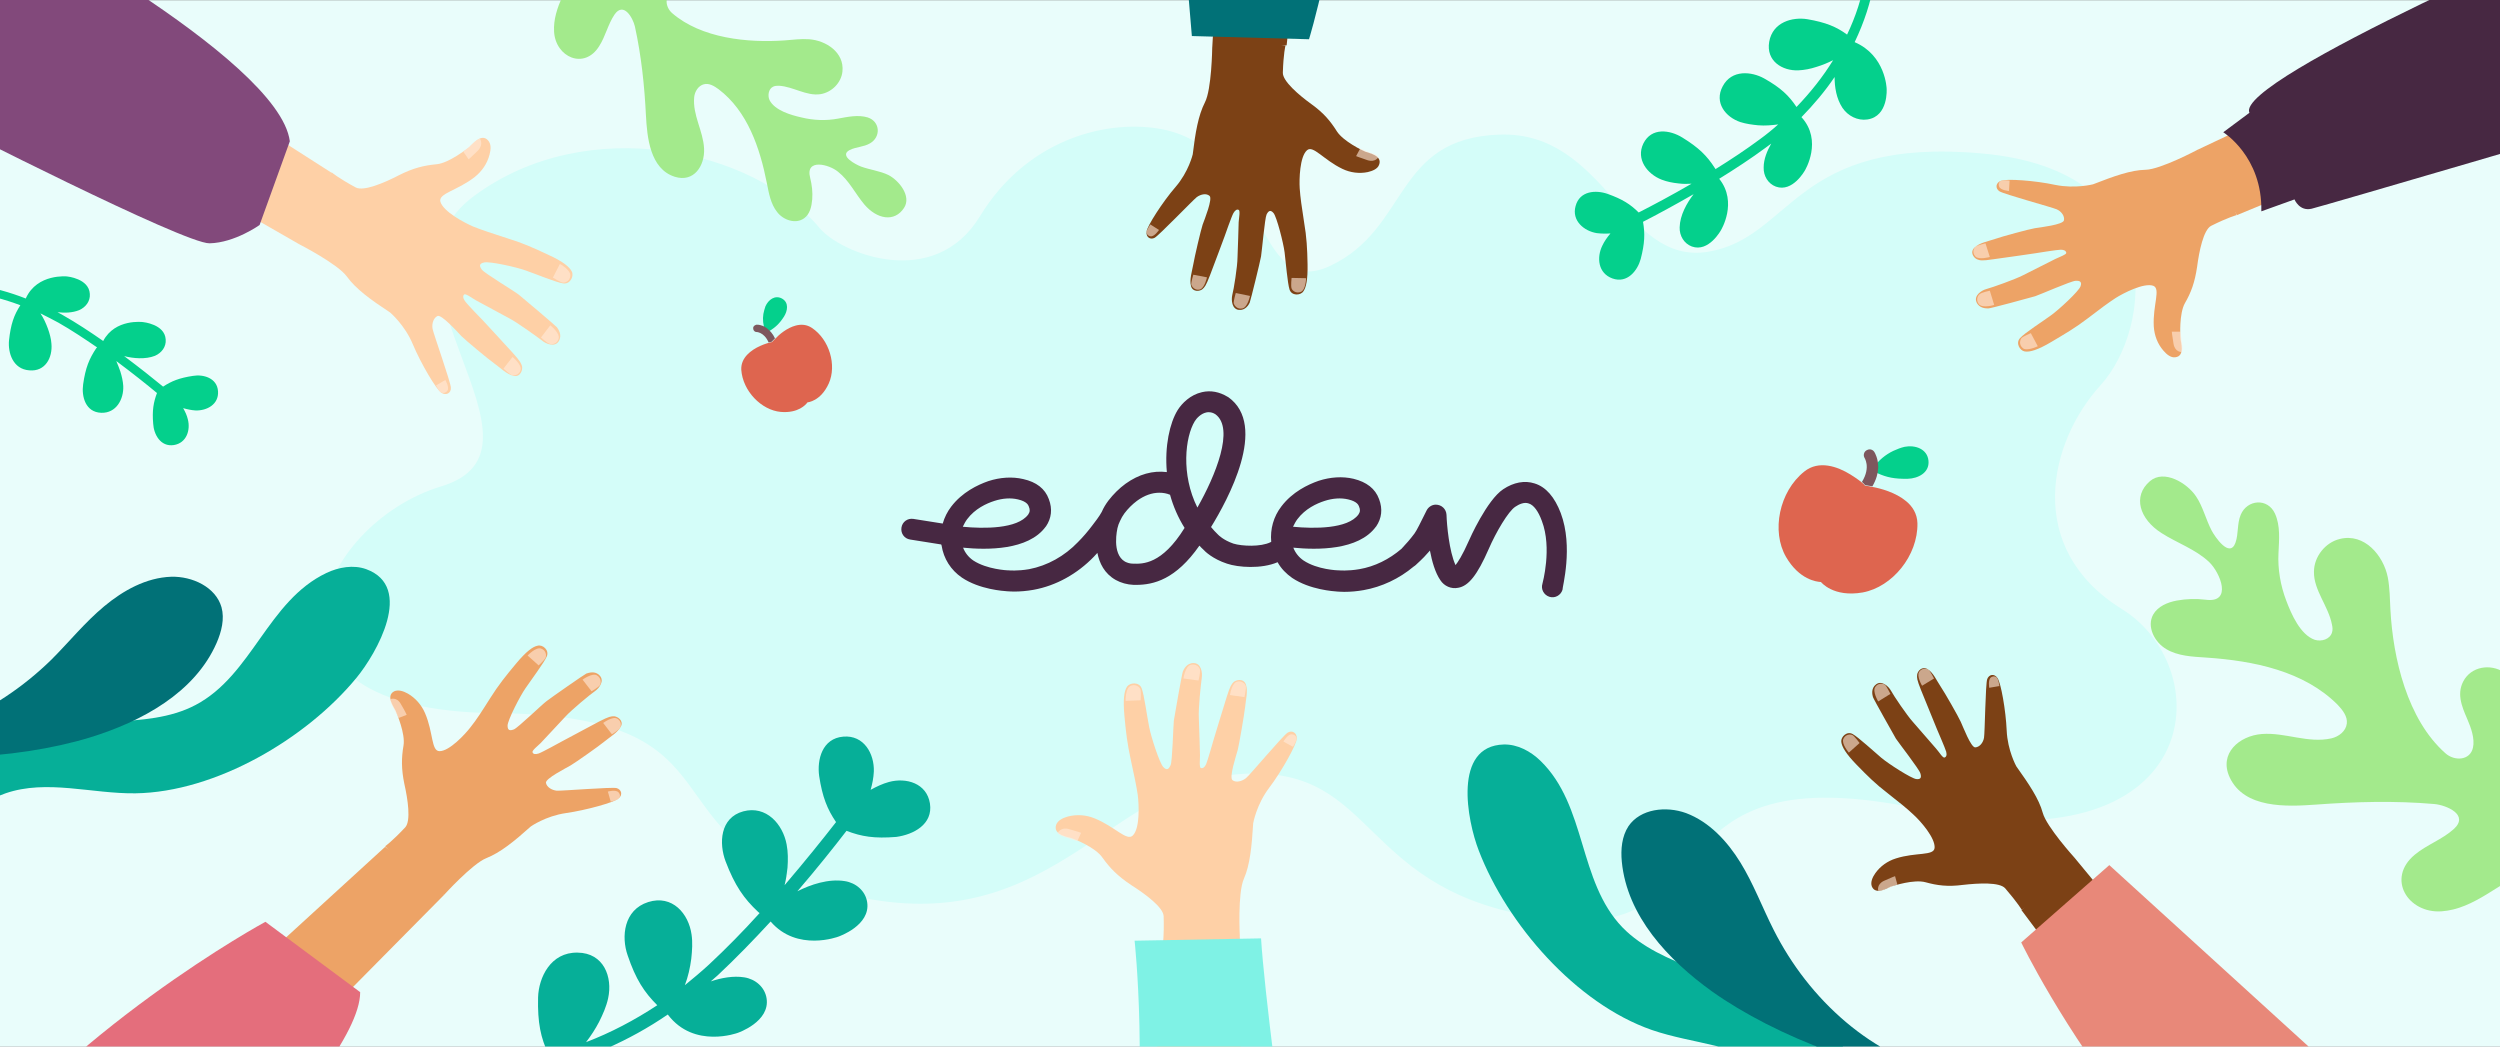 <svg xmlns="http://www.w3.org/2000/svg" xml:space="preserve" viewBox="0 0 860 360">
  <rect x="0" y="0" width="860" height="360" fill="#808080" stroke="none"/>
  <style>
    .st2{fill:#472842}.st3{fill:#fed0a6}.st4{opacity:.6;fill:#ffebdc}.st6{fill:#eda366}.st7{opacity:.6}.st8{fill:#ffebdc}.st9{fill:#7c4115}.st11{fill:#017177}.st14{fill:#a3ea8c}.st15{fill:#06af98}.st16{fill:#04d08c}.st17{fill:#7d575d}.st18{fill:#de654f}
  </style>
  <path fill="#e9fdfb" d="M0 .1h860v360H0z"/>
  <path fill="#d4fdf9" d="M281.9 78.4c7.3 8.8 39.5 21.8 55.2-4 15.7-25.8 42.2-33.2 61.2-30.2 38.1 6 32.2 60.1 59.4 47.2 27.2-12.9 21.7-43.9 58.2-45.1s42.7 45.1 71.7 40.3c29-4.8 29.4-39.7 94.3-33.8 64.9 5.8 58.4 60.3 40.7 79.7s-26.5 56 7.3 77c33.8 20.9 28.5 89.6-68.9 68.9-97.5-20.7-63.6 46.2-128.9 37.6s-57.4-52.4-104.4-49.8c-47.1 2.5-66.4 59.3-137.8 41.1s-30-61.2-119.7-62c-89.7-.8-61.1-65.1-18.4-78 42.7-12.9-27.5-71.5 11.3-99.9 38.7-28.7 96-16.4 118.8 11z"/>
  <path d="M536.9 176.5c-2.1-5.5-5.1-9-9-10.2-3.4-1.1-7.2-.4-10.8 2-5.6 3.7-11.6 17.2-11.8 17.7-2.3 5.2-3.8 7.4-4.6 8.4-2.2-4.8-3-13.9-3.1-17.3-.1-2-1.7-3.5-3.7-3.5-1.3 0-2.5.8-3.1 1.9l-1 2c-.8 1.6-2.5 5.1-3.2 6-1.4 1.9-2.9 3.6-4.5 5.3-4.2 3.6-9.2 6.1-14.5 7-4.1.7-7 .4-7 .4h-.3c-.1 0-7.1-.2-11.9-3.4-1.6-1.1-2.8-2.6-3.5-4.4 8.1.8 22.4 1 28.4-7.2l.1-.1c1.9-2.8 2.3-6 1-9.4-1.3-3.6-4.3-5.9-8.8-7-3.8-.9-8-.6-12 .7-3.7 1.3-9 3.8-12.8 8.8-2.7 3.5-3.9 7.8-3.5 12.2-.1 0-.2.1-.2.1-3.4 1.7-9.9 1.4-12.8.5-3.5-1.2-5.2-3-5.2-3l-.2-.2c-.8-.8-1.6-1.6-2.3-2.5 5.6-9.1 19.8-34.9 5.9-44.7-.1 0-.1-.1-.2-.1-2.8-1.7-5.8-2.3-8.8-1.6-4 .9-6.9 3.8-8.4 6.2-2.7 4.4-4.5 12.4-3.7 21.3-4.8-.6-9.6.7-14.2 4-2.2 1.6-4.2 3.6-5.9 5.8-.9 1.2-1.7 2.5-2.3 3.9-.8 1.5-2.5 3.7-3.2 4.6-1.5 2-3.2 4-5 5.8-4.6 4.8-10.5 8.1-16.8 9.3-4.1.7-7 .4-7 .4h-.3c-.1 0-7.2-.3-11.9-3.4-1.6-1.1-2.8-2.6-3.5-4.4 8.1.8 22.4 1 28.4-7.2 0 0 0-.1.1-.1 1.9-2.8 2.3-6 1-9.4-1.3-3.6-4.3-5.9-8.8-6.9-3.8-.9-8-.6-12 .7-3.7 1.3-9 3.8-12.8 8.8-1.3 1.7-2.3 3.7-2.9 5.8l-10.1-1.6c-2-.3-3.8 1-4.1 3-.3 2 1 3.8 3 4.1l10.7 1.7c0 .1 0 .2.1.3.7 4.6 3.2 8.5 7 11.1 6.1 4.1 14.3 4.6 15.6 4.7.3 0 1.2.1 2.3.1 2.2 0 4.5-.2 6.7-.6 7.8-1.4 15.1-5.5 20.8-11.4.4-.4.8-.9 1.2-1.3.7 3.5 2.4 7.1 6.3 9.3 1.8 1 3.9 1.6 6.2 1.7h.8c6.1 0 13.7-1.9 21.8-13.5.4.5.9.9 1.3 1.3.6.7 3.3 3.3 8.2 4.9 3.8 1.3 11.8 1.9 17.4-.5 1.2 2.2 3 4 5 5.4 6.1 4.1 14.3 4.6 15.6 4.7.3 0 1.2.1 2.3.1 2.2 0 4.5-.2 6.7-.6 6.2-1.1 12.2-3.9 17.2-8.1.3-.2.6-.4.8-.6l.2-.2c.9-.8 1.7-1.6 2.6-2.5.7-.8 1.4-1.5 2-2.2.7 3.7 1.8 7.6 3.6 10.2 1.3 2 3.7 3.1 6.1 2.6 3.6-.6 6.6-4.4 10.5-13.3 2.5-5.8 6.8-13.1 9.2-14.6 1.2-.8 3-1.7 4.6-1.1 1.7.5 3.3 2.7 4.5 6 3.6 9.4.2 21.5.2 21.6-.6 1.9.5 3.9 2.4 4.5 1.9.6 3.9-.5 4.5-2.4-.1-.8 3.8-14.7-.6-26.4zm-90.6 2.1c2.7-3.6 6.6-5.4 9.4-6.3 2.8-.9 5.6-1.1 8.1-.5 3 .7 3.5 1.9 3.7 2.4.5 1.2.4 1.9-.2 2.8-3.7 5-15.3 4.9-22.5 4.2.5-1 .9-1.8 1.5-2.6zm-113.6 0c2.7-3.6 6.6-5.4 9.4-6.3 2.8-.9 5.6-1.1 8.1-.5 3 .7 3.5 1.9 3.7 2.4.5 1.2.4 1.9-.2 2.8-3.7 5-15.3 4.9-22.5 4.2.5-1 .9-1.8 1.5-2.6zm57.1 15.3c-1.1 0-2-.3-2.8-.7-4.7-2.7-2.6-11.4-2.6-11.5.2-.9.5-1.7.9-2.5.4-.9.9-1.8 1.5-2.6 1.2-1.6 2.7-3.1 4.3-4.3 2.6-1.9 5.2-2.8 7.7-2.8 1.3 0 2.5.2 3.7.7 1.1 4 2.8 7.9 5 11.4-7.8 12.6-14.4 12.4-17.7 12.3zm22.1-19.3c-5.7-11.4-4.2-24.3-.9-29.7.6-1 2.1-2.6 3.9-3 .3-.1.6-.1.9-.1.8 0 1.5.2 2.3.7 6.7 4.9 0 21.2-6.2 32.1z" class="st2"/>
  <g id="XMLID_192_">
    <g id="XMLID_195_">
      <g id="XMLID_206_">
        <path id="XMLID_207_" d="M102.9 84s13.3 6.8 16.4 11.1c3.1 4.3 8.2 8 14.9 12.4 0 0 5 4.2 7.8 10.9s8.1 15.6 9.8 16.7c1.7 1.1 3.4.1 3.3-1.7 0-1.8-6-18.6-6.3-20.3-.3-1.8.3-3.7 1.7-4.4 1.4-.6 6.8 5.4 8.2 6.9 1.4 1.4 9.3 8 11.3 9.4 2 1.4 4.3 3.8 6.7 4.3 2.4.5 3.1-2.1 2.9-3.2-.3-1.1-.5-1.7-3.2-4.7S166 110.1 166 110.1s-5.4-5.5-6.1-6.6c-.7-1-.7-1.8-.2-2.2.5-.4 2.6 1.2 4 2 1.3.7 8.5 4.6 11.3 6.1 2.8 1.4 9.8 6.5 11.4 7.7 1.5 1.3 4.5 2.4 5.8.3 1.3-2.1-.1-4.1-.6-4.8-.5-.6-11.6-10-13.1-11.2-1.5-1.2-11.8-7.4-12.7-8.6-.9-1.2-1.1-2.1.7-2.5 1.8-.5 11.3 1.6 14.5 2.8 3.2 1.1 10.4 4.1 12.8 4.4 2.4.3 3.7-2.5 2.9-4.1-.8-1.6-3.1-3.5-8.2-5.8-5.1-2.4-8.9-4.1-14.2-5.7-5.3-1.7-8.6-2.8-11.6-4-3-1.3-10.2-5.1-11.2-8.5-.8-2.9 5.8-3.8 11.8-8.5 2.5-2 4.3-4.6 5.1-7.7.5-1.8.6-3.7-.5-4.9-2.4-2.7-5.6 1.6-6.5 2.3-.9.7-7 5.5-11.2 5.9-4.3.4-8.1 1.3-13 3.8-5 2.6-12.1 5.6-14.8 4.2-6.1-3.3-8.3-5.2-8.3-5.2S101.8 76 102.9 84z" class="st3"/>
      </g>
      <g id="XMLID_204_">
        <path id="XMLID_205_" d="m190.2 95.5 2.4-4.7s3.7 2 3.6 4c-.1 1.9-1.9 2.6-2.7 2.4-.7-.1-3.3-1.7-3.3-1.7z" class="st4"/>
      </g>
      <g id="XMLID_202_">
        <path id="XMLID_203_" d="m186.1 116.1 3.2-4.2s3.3 2.6 2.9 4.5c-.5 1.9-2.3 2.2-3.1 1.9-.8-.2-3-2.2-3-2.2z" class="st4"/>
      </g>
      <g id="XMLID_200_">
        <path id="XMLID_201_" d="m173.2 126.8 3.1-4s3.2 2.6 2.8 4.4c-.4 1.8-2.2 2.1-3 1.9-.7-.3-2.9-2.3-2.9-2.3z" class="st4"/>
      </g>
      <g id="XMLID_198_">
        <path id="XMLID_199_" d="m150 132.6 3.2-1.9s1.5 2.6.7 3.7-1.9.8-2.4.5c-.4-.3-1.5-2.3-1.5-2.3z" class="st4"/>
      </g>
      <g id="XMLID_196_">
        <path id="XMLID_197_" d="M165.1 47.7s1.4 1.9-.7 4.1c-2.1 2.1-3.2 3-3.2 3l-1.8-2.6 3.1-2.7c.8-.8 1.6-1.6 2.6-1.8z" class="st4"/>
      </g>
    </g>
    <g id="XMLID_193_">
      <path id="XMLID_194_" d="M102.9 84 46.8 51.8l-.9-36L114 59.4z" class="st3"/>
    </g>
  </g>
  <path fill="#82497b" d="M99.7 48.6 89.3 77.4s-8.5 6.1-17.2 6.3c-8.7.2-90.9-41.8-90.9-41.8l15.6-74.4c0-.1 99.2 52.2 102.9 81.1z"/>
  <g id="XMLID_25_">
    <g id="XMLID_28_">
      <g id="XMLID_61_">
        <path id="XMLID_63_" d="M756 51.5s-12.8 6.8-17.9 6.9c-5.1.1-10.9 2.2-18.1 5 0 0-6.1 1.6-13 .2-6.9-1.5-16.9-2.2-18.7-1.4-1.8.7-2 2.6-.5 3.6s18.1 5.5 19.7 6.2c1.6.7 2.8 2.3 2.5 3.8-.3 1.5-8.1 2.4-10 2.7-1.9.3-11.5 2.9-13.7 3.7-2.3.8-5.4 1.3-7.1 3-1.7 1.7-.1 3.6.9 4 1 .4 1.6.6 5.5 0 3.9-.5 14.7-2.1 14.7-2.1s7.4-1.2 8.6-1.2c1.2 0 1.8.4 1.9 1.1 0 .6-2.4 1.4-3.8 2.1-1.3.7-8.4 4.2-11.1 5.6-2.7 1.4-10.6 4.2-12.5 4.7s-4.4 2.3-3.5 4.5c.9 2.2 3.3 2.2 4.1 2.2.8 0 14.4-3.7 16.1-4.2 1.8-.6 12.5-5.3 13.9-5.3 1.4-.1 2.3.3 1.7 1.9-.6 1.7-7.5 8.1-10.2 10-2.7 2-9 6-10.6 7.8-1.6 1.7-.1 4.3 1.6 4.6 1.7.3 4.5-.5 9.2-3.3s8.2-4.8 12.5-8.1c4.3-3.3 7-5.3 9.6-7 2.7-1.7 9.7-5.3 12.9-4.2 2.7 1-.2 6.7.2 14 .2 3.1 1.3 6 3.3 8.3 1.2 1.4 2.6 2.5 4.1 2.3 3.5-.4 1.8-5.3 1.8-6.4-.1-1.1-.5-8.6 1.5-12.2 2.1-3.6 3.4-7.1 4.2-12.5.7-5.4 2.2-12.7 4.8-14.1 6-3 8.8-3.7 8.8-3.7S763 55.1 756 51.5z" class="st6"/>
      </g>
      <g id="XMLID_57_" class="st7">
        <path id="XMLID_60_" d="m698.6 114.6 2.4 4.5s-3.7 1.8-5.1.7c-1.5-1.2-1-2.9-.5-3.5.4-.5 3.2-1.7 3.2-1.7z" class="st8"/>
      </g>
      <g id="XMLID_50_">
        <path id="XMLID_54_" d="m684.5 100 1.5 4.9s-3.9 1.2-5.2-.2c-1.2-1.4-.5-3 .2-3.5.6-.6 3.5-1.2 3.5-1.2z" class="st4"/>
      </g>
      <g id="XMLID_40_">
        <path id="XMLID_47_" d="m683 83.7 1.5 4.7s-3.8 1.1-5-.2c-1.2-1.4-.5-2.9.1-3.4.6-.4 3.4-1.1 3.4-1.1z" class="st4"/>
      </g>
      <g id="XMLID_34_">
        <path id="XMLID_37_" d="m691.3 62.1-.2 3.6s-2.9-.2-3.4-1.5.4-2 .9-2.1c.5-.2 2.7 0 2.7 0z" class="st4"/>
      </g>
      <g id="XMLID_29_">
        <path id="XMLID_31_" d="M750.5 121.1s-2.3.1-2.8-2.8-.6-4.2-.6-4.2h3l.5 4c.1 1 .3 2.1-.1 3z" class="st4"/>
      </g>
    </g>
    <g id="XMLID_26_">
      <path id="XMLID_27_" d="m756 51.5 56.7-26.8 7.9 28.2L769.5 74z" class="st6"/>
    </g>
  </g>
  <path d="M764.8 45.5s13.5 8.3 13.1 27.2l11.4-4.1s1.7 4.2 5.9 3.2 106.6-31.1 106.6-31.1L896-27.5S768.5 27.3 773.8 38.8l-9 6.7z" class="st2"/>
  <g id="XMLID_32_">
    <g id="XMLID_36_">
      <g id="XMLID_62_">
        <path id="XMLID_84_" d="M713.5 294.9s-9.5-10.5-10.8-15.3c-1.3-4.8-4.7-9.8-9.1-16 0 0-3-5.4-3.3-12.3-.3-6.9-2-16.6-3.2-18.1-1.1-1.6-2.9-1.2-3.5.4-.6 1.6-.8 18.5-1.1 20.2-.3 1.7-1.5 3.2-3 3.3-1.5.1-4.2-7.1-5-8.8-.8-1.8-5.6-10.2-6.9-12.1-1.3-1.9-2.5-4.8-4.5-6-2-1.2-3.5.8-3.6 1.9-.1 1.1-.1 1.7 1.3 5.2 1.4 3.5 5.5 13.5 5.5 13.5s2.9 6.7 3.2 7.8c.3 1.2 0 1.8-.6 2s-1.9-2-2.9-3.1-6-6.9-8-9.2c-2-2.2-6.6-9-7.5-10.7-.9-1.6-3.2-3.6-5.1-2.2-1.9 1.4-1.3 3.7-1.1 4.4.2.7 7 12.7 7.9 14.3 1 1.5 8 10.5 8.4 11.9.4 1.3.3 2.2-1.4 2-1.7-.2-9.5-5.2-12-7.3-2.5-2.1-7.9-7.1-9.9-8.2-2-1.1-4.1 1-3.9 2.7.2 1.7 1.6 4.1 5.3 7.9 3.7 3.8 6.5 6.6 10.7 9.8 4.2 3.3 6.7 5.3 9 7.5 2.3 2.1 7.4 7.9 7.1 11.3-.3 2.8-6.4 1.4-13.3 3.6-2.9.9-5.4 2.7-7.1 5.1-1 1.4-1.7 3.1-1.2 4.5 1.3 3.2 5.5.5 6.5.1 1-.3 8-2.6 12-1.5s7.6 1.6 12.9.9c5.3-.6 12.6-1 14.5 1.2 4.3 5 5.7 7.4 5.7 7.4s16.3-10.6 18-18.1z" class="st9"/>
      </g>
      <g id="XMLID_59_">
        <path id="XMLID_83_" d="m639.7 255.6-3.7 3.3s-2.6-3-1.9-4.7c.8-1.7 2.5-1.7 3.2-1.3.7.4 2.4 2.7 2.4 2.7z" class="st4"/>
      </g>
      <g id="XMLID_56_">
        <path id="XMLID_79_" d="m650.3 238.7-4.2 2.6s-2.1-3.5-1-5c1-1.5 2.8-1.2 3.4-.7.5.5 1.8 3.1 1.8 3.1z" class="st4"/>
      </g>
      <g id="XMLID_53_">
        <path id="XMLID_78_" d="m665.3 233.4-4.1 2.5s-2-3.3-1-4.8 2.7-1.1 3.3-.7c.5.5 1.8 3 1.8 3z" class="st4"/>
      </g>
      <g id="XMLID_39_">
        <path id="XMLID_77_" d="m687.8 236-3.5.6s-.5-2.8.6-3.6c1.1-.7 2-.1 2.2.4.4.5.7 2.6.7 2.6z" class="st4"/>
      </g>
      <g id="XMLID_38_">
        <path id="XMLID_76_" d="M646.1 306.4s-.6-2.2 2-3.4c2.6-1.2 3.8-1.6 3.8-1.6l.8 2.9-3.7 1.4c-.9.5-1.9.9-2.9.7z" class="st4"/>
      </g>
    </g>
    <g id="XMLID_33_">
      <path id="XMLID_75_" d="m713.5 294.9 39.1 47.3-24.8 14.2-32.4-43.3z" class="st9"/>
    </g>
  </g>
  <path fill="#e88879" d="m725.6 297.6-30.3 26.6s56.9 118.3 146 134.8l7.1-49.6-122.8-111.8z"/>
  <g id="XMLID_208_">
    <g id="XMLID_211_">
      <g id="XMLID_222_">
        <path id="XMLID_223_" d="M417 16.6s-.2 14.2-2.5 18.6c-2.3 4.5-3.3 10.4-4.2 17.9 0 0-1.4 6-5.9 11.2-4.5 5.2-9.8 13.5-10 15.4-.2 1.9 1.3 2.9 2.8 2.1 1.5-.8 13.2-13 14.5-14 1.4-1 3.3-1.4 4.4-.4 1.1 1-1.7 8-2.4 9.9-.6 1.8-2.8 11.2-3.2 13.6-.4 2.3-1.4 5.3-.8 7.5.6 2.2 3.1 1.8 3.9 1.1.8-.7 1.2-1.1 2.6-4.7 1.4-3.6 5.1-13.6 5.1-13.6s2.4-6.9 3-7.9c.6-1 1.2-1.4 1.8-1.1.6.3.1 2.7 0 4.2 0 1.5-.3 9.2-.4 12.2 0 3-1.3 11.1-1.8 12.9-.4 1.8-.1 4.8 2.2 5.1 2.3.3 3.5-1.8 3.8-2.5.3-.7 3.6-14.1 3.9-15.9.3-1.8 1.3-13.2 1.9-14.4.6-1.2 1.3-1.8 2.4-.5 1.1 1.3 3.4 10.3 3.8 13.5.4 3.2 1 10.6 1.7 12.8.7 2.2 3.7 2.1 4.7.7 1-1.3 1.6-4.1 1.5-9.4-.1-5.3-.3-9.3-1.2-14.5-.8-5.2-1.3-8.5-1.5-11.6-.2-3.1 0-10.9 2.5-13.1 2.1-1.9 5.7 3.3 12.2 6.4 2.7 1.3 5.8 1.7 8.7 1.1 1.7-.4 3.4-1.1 3.9-2.5 1.3-3.2-3.7-4.1-4.7-4.5-1-.4-7.6-3.6-9.8-7-2.2-3.5-4.5-6.3-8.8-9.4-4.3-3.1-9.9-7.9-9.8-10.8.2-6.6.9-9.3.9-9.3s-18.9-3.4-25.2.9z" class="st9"/>
      </g>
      <g id="XMLID_220_">
        <path id="XMLID_221_" d="m444.3 95.6 5 .1s-.1 4-1.8 4.7c-1.7.7-3-.5-3.2-1.2-.3-.8 0-3.6 0-3.6z" class="st4"/>
      </g>
      <g id="XMLID_218_">
        <path id="XMLID_219_" d="m425.1 100.8 4.9 1s-.8 3.9-2.6 4.3c-1.8.4-2.8-1-3-1.8-.1-.7.7-3.5.7-3.5z" class="st4"/>
      </g>
      <g id="XMLID_216_">
        <path id="XMLID_217_" d="m410.5 94.5 4.7.9s-.8 3.8-2.5 4.2c-1.7.4-2.7-1-2.9-1.7-.1-.8.7-3.4.7-3.4z" class="st4"/>
      </g>
      <g id="XMLID_214_">
        <path id="XMLID_215_" d="m395.7 77.2 3 1.9s-1.6 2.4-2.9 2.2c-1.3-.2-1.5-1.3-1.4-1.8.2-.5 1.3-2.3 1.3-2.3z" class="st4"/>
      </g>
      <g id="XMLID_212_">
        <path id="XMLID_213_" d="M474.2 54s-1 2-3.8 1.1c-2.7-.9-3.9-1.4-3.9-1.4l1.4-2.6 3.6 1.5c1.1.3 2.1.6 2.7 1.4z" class="st4"/>
      </g>
    </g>
    <g id="XMLID_209_">
      <path id="XMLID_210_" d="m417 16.6 3.5-61.2 27.9 6.4-5.8 53.8z" class="st9"/>
    </g>
  </g>
  <path d="m410 12.4 40.3 1.1s38.8-125.4-15.2-198.1l-39 31.6L410 12.4z" class="st11"/>
  <g id="XMLID_142_">
    <g id="XMLID_145_">
      <g id="XMLID_156_">
        <path id="XMLID_157_" d="M152.8 307.8s9.7-10.7 14.5-12.6c4.8-1.9 9.5-5.7 15.3-10.9 0 0 5.1-3.6 12.1-4.6 7-1 16.6-3.7 18.1-5 1.5-1.3 1-3.1-.7-3.6-1.7-.4-18.9 1-20.6.9-1.7-.2-3.4-1.2-3.7-2.7-.2-1.5 6.8-5 8.5-6 1.7-1 9.8-6.7 11.6-8.2 1.8-1.5 4.6-3.1 5.7-5.2 1-2.1-1.2-3.4-2.3-3.5-1.1 0-1.7 0-5.2 1.8-3.4 1.8-13.1 7-13.1 7s-6.5 3.6-7.7 4c-1.2.4-1.9.2-2.1-.4-.3-.6 1.8-2.2 2.8-3.2 1-1.1 6.4-6.8 8.5-9.1 2.1-2.3 8.5-7.6 10.1-8.7 1.6-1.1 3.4-3.6 1.7-5.4-1.6-1.8-3.9-.9-4.6-.7-.7.3-12.3 8.4-13.7 9.5-1.5 1.1-9.9 9.2-11.2 9.7-1.3.5-2.2.5-2.2-1.3s4.3-10.2 6.2-12.9c1.9-2.8 6.4-8.8 7.3-10.9.9-2.2-1.4-4.1-3.1-3.7-1.7.3-4 2-7.5 6.2s-6 7.3-8.9 11.9c-2.9 4.6-4.7 7.4-6.7 9.9-1.9 2.5-7.3 8.3-10.7 8.3-2.9 0-2.1-6.4-5-13.1-1.2-2.8-3.3-5.2-5.9-6.7-1.6-.9-3.3-1.4-4.7-.8-3.1 1.6.1 5.7.5 6.7s3.4 7.9 2.7 12c-.7 4.1-.8 7.9.3 13.2 1.2 5.3 2.3 12.7.3 14.9-4.6 4.9-6.9 6.5-6.9 6.5s12.6 15.7 20.3 16.7z" class="st6"/>
      </g>
      <g id="XMLID_154_" class="st7">
        <path id="XMLID_155_" d="m185.3 228.9-3.8-3.4s2.8-3 4.6-2.4c1.8.6 1.9 2.4 1.6 3.1-.2.7-2.4 2.7-2.4 2.7z" class="st8"/>
      </g>
      <g id="XMLID_152_">
        <path id="XMLID_153_" d="m203.5 237.8-3.1-4s3.3-2.4 4.9-1.5c1.6.9 1.5 2.7 1.1 3.4-.4.6-2.9 2.1-2.9 2.1z" class="st4"/>
      </g>
      <g id="XMLID_150_">
        <path id="XMLID_151_" d="m210.5 252.6-3-3.9s3.2-2.4 4.8-1.5c1.6.9 1.4 2.6 1 3.2-.4.7-2.8 2.2-2.8 2.2z" class="st4"/>
      </g>
      <g id="XMLID_148_">
        <path id="XMLID_149_" d="m210.1 275.8-1-3.5s2.8-.8 3.7.3c.9 1 .3 2-.1 2.3-.5.3-2.6.9-2.6.9z" class="st4"/>
      </g>
      <g id="XMLID_146_">
        <path id="XMLID_147_" d="M134.3 240.5s2.2-.9 3.6 1.7c1.5 2.5 2 3.7 2 3.7l-2.8 1.1-1.8-3.6c-.5-.9-1.1-1.9-1-2.9z" class="st4"/>
      </g>
    </g>
    <g id="XMLID_143_">
      <path id="XMLID_144_" d="m152.8 307.8-44.1 44.6-17-23.8 40.8-37.3z" class="st6"/>
    </g>
  </g>
  <path fill="#e46e7c" d="M91.3 317.1s-68.7 37.2-109.4 92.7l51.9 41.4s90.2-81.9 90.1-109.9l-32.6-24.2z"/>
  <g id="XMLID_138_">
    <g id="XMLID_175_">
      <g id="XMLID_186_">
        <path id="XMLID_187_" d="M426.5 322.1s-.8-14.9 1.4-19.8c2.1-4.8 2.7-11.1 3.2-19.1 0 0 1.1-6.4 5.5-12.2 4.4-5.8 9.4-14.9 9.5-16.9.1-2-1.6-3-3.1-2.1-1.6.9-13 14.6-14.4 15.7-1.4 1.1-3.4 1.6-4.6.7-1.3-.9 1.3-8.6 1.8-10.5.5-2 2.2-12 2.5-14.5.2-2.5 1.1-5.6.3-7.9-.8-2.3-3.4-1.6-4.2-.9-.8.8-1.2 1.3-2.4 5.1s-4.5 14.7-4.5 14.7-2.1 7.4-2.6 8.5c-.5 1.1-1.2 1.5-1.8 1.3-.6-.2-.3-2.9-.3-4.4 0-1.5-.3-9.7-.4-12.8-.2-3.2.7-11.7 1-13.7.3-2-.2-5.1-2.7-5.2-2.5-.1-3.5 2.2-3.8 2.9-.3.7-2.8 15-3.1 16.9-.2 1.9-.5 13.9-1.1 15.3-.6 1.3-1.2 2-2.5.7s-4.3-10.6-4.9-13.9c-.7-3.4-1.7-11.1-2.6-13.3-.9-2.2-4-1.9-5-.5-1 1.5-1.4 4.4-.9 10 .5 5.6 1 9.7 2.2 15.2 1.2 5.5 1.9 8.8 2.4 12.1.4 3.3.8 11.4-1.7 13.9-2.1 2.1-6.2-3.1-13.2-5.9-2.9-1.2-6.2-1.4-9.2-.6-1.8.5-3.5 1.4-4 2.9-1.1 3.5 4.2 4.1 5.3 4.5 1.1.4 8.3 3.2 10.7 6.8 2.5 3.5 5.2 6.3 9.9 9.4 4.7 3 11 7.6 11.1 10.7.2 6.9-.3 9.8-.3 9.8s20.1 2.1 26.5-2.9z" class="st3"/>
      </g>
      <g id="XMLID_184_">
        <path id="XMLID_185_" d="m392.4 240.9-5.2.2s-.1-4.2 1.6-5.1c1.7-.9 3.2.3 3.5 1.1.3.8.1 3.8.1 3.8z" class="st4"/>
      </g>
      <g id="XMLID_182_">
        <path id="XMLID_183_" d="m412.3 234.1-5.2-.7s.6-4.2 2.5-4.7 3.1.9 3.2 1.7c.2.7-.5 3.7-.5 3.7z" class="st4"/>
      </g>
      <g id="XMLID_180_">
        <path id="XMLID_181_" d="m428.1 239.8-5-.7s.6-4.1 2.4-4.6c1.8-.5 3 .9 3.1 1.6.1.8-.5 3.7-.5 3.7z" class="st4"/>
      </g>
      <g id="XMLID_178_">
        <path id="XMLID_179_" d="m444.8 256.9-3.3-1.8s1.5-2.6 2.9-2.5c1.4.1 1.7 1.2 1.6 1.8-.1.6-1.2 2.5-1.2 2.5z" class="st4"/>
      </g>
      <g id="XMLID_176_">
        <path id="XMLID_177_" d="M363.8 286.6s1-2.2 3.9-1.4c2.9.8 4.2 1.3 4.2 1.3l-1.3 2.9-3.9-1.3c-1.1-.4-2.2-.7-2.9-1.5z" class="st4"/>
      </g>
    </g>
    <g id="XMLID_139_">
      <path id="XMLID_140_" d="m426.5 322.1.4 64.7-30.7 18.9 3.4-80.8z" class="st3"/>
    </g>
  </g>
  <path fill="#7ff2e5" d="m433.8 322.8-43.5.8s5.1 46.4-2 94.4c-7 47.9-13.7 95.2-13.7 95.2l82.3-13.9s-20.8-140-23.1-176.5z"/>
  <path d="M896 300.6c-9.6-6.1-15.9-16.3-19.8-26.9-2.7-7.3-4.5-15-6.3-22.6-1.5-6.3-2.4-15-7.8-19.3-4.3-3.4-11-3-14.2 1.7-3.1 4.7-1.1 9.4.9 14 1.2 2.8 2.6 6.6 1.9 9.7-1 4.5-6.4 4.7-9.5 1.9-13.1-11.6-18-32.6-18.9-49.4-.2-3.7-.2-7.4-.9-11.1-1.5-7.5-8-15.3-16.5-13.2-5 1.2-8.9 6.1-8.9 11.3-.1 6.4 5 11.8 6.2 18.2.2.9.3 1.8 0 2.7-.7 2.3-3.6 3.2-5.9 2.5-5-1.7-8.1-8.9-9.8-13.4-2-5.2-3-10.9-2.7-16.5.2-4.5.7-9.3-1.2-13.5-2.5-5.5-9.6-4.9-11.8.4-1.3 3.1-.7 6.5-1.8 9.6-2 5.5-7.1-2.1-8.2-4.2-2-3.8-3-8.3-5.4-11.8-3.1-4.6-11-9.3-15.8-5.2-6.1 5.2-3.6 13.1 4 17.9 5.3 3.4 11.6 5.5 16.3 9.9 3.9 3.7 8.2 14.3-1.2 13-3.3-.4-6.6-.3-9.9.3-3.2.6-6.5 2-8.1 4.8-2.3 4.1.4 9.5 4.5 11.9 4 2.4 9 2.6 13.6 2.9 16.4 1.1 33.8 4.6 45.4 16.3 1.7 1.8 3.4 4 3.1 6.4-.3 2.6-2.7 4.5-5.3 5.1-8.1 1.8-15.8-2.1-23.9-1.5-7.8.6-14.9 6.7-11.1 14.9 5 10.8 19.6 10.1 29.5 9.4 13.5-1 27.4-1.4 41-.2 4.1.4 12 3.7 6.6 8.6-4 3.6-9.3 5.4-13.4 8.8-9.9 8.2-2.4 20.3 9.2 19.5 11.4-.8 20-10.1 30.2-14.2 8.5-3.4 18.2-1.3 27 1.2M194.9-32.5c5.5 6.6 13.7 10.3 22 12.2 5.7 1.3 11.6 1.9 17.5 2.5 4.9.5 11.4.3 15.2 4 3 2.9 3.3 8 .1 10.8-3.2 2.8-6.9 1.7-10.5.7-2.2-.6-5.2-1.3-7.5-.5-3.3 1.2-2.9 5.2-.5 7.3 10 8.7 26.1 10.3 38.7 9.4 2.8-.2 5.6-.6 8.4-.4 5.8.4 12.2 4.5 11.5 11.1-.4 3.9-3.7 7.2-7.6 7.8-4.8.7-9.3-2.6-14.2-2.9-.7 0-1.4 0-2 .3-1.6.7-2 3-1.3 4.6 1.8 3.6 7.4 5.2 11 6 4.1 1 8.4 1.2 12.6.4 3.3-.6 6.9-1.4 10.2-.4 4.3 1.4 4.6 6.7.8 8.9-2.2 1.3-4.8 1.2-7 2.3-3.9 2 2.3 5.1 3.9 5.7 3 1.1 6.5 1.5 9.4 2.9 3.7 1.9 8 7.3 5.4 11.3-3.3 5.1-9.4 3.9-13.7-1.2-3.1-3.7-5.2-8.2-9-11.2-3.1-2.6-11.4-4.7-9.6 2.1.6 2.4.9 4.9.7 7.4-.2 2.4-.8 5.1-2.8 6.5-2.9 2.1-7.2.6-9.3-2.2-2.2-2.8-2.8-6.4-3.5-9.9-2.4-12.2-6.7-24.8-16.6-32.3-1.5-1.1-3.3-2.2-5.1-1.7-1.9.5-3.1 2.5-3.3 4.4-.6 6.2 3.1 11.6 3.4 17.7.3 5.9-3.5 11.8-10.1 9.7-8.5-2.7-9.5-13.6-9.9-21.1-.5-10.2-1.6-20.6-3.8-30.6-.7-3-3.9-8.6-7-4.1-2.3 3.4-3.1 7.5-5.3 10.9-5.1 8.2-15 3.8-15.5-5-.5-8.6 5.6-15.9 7.7-24 1.7-6.7-.8-13.7-3.5-20.1" class="st14"/>
  <path d="M319.9 276.4c-1.1-7-8.2-9-14.1-7.4-2.2.6-4.3 1.6-6.3 2.7.6-2.1 1-4.2 1.1-6.3.2-6.1-3.4-12.6-10.5-12-7.3.6-9.1 8-8.3 13.6 1.1 7.2 2.8 11.4 5.8 15.8-4.5 5.8-10.7 13.5-17.7 21.7.5-2 .8-4 1-6 .2-2.7.2-5.4-.3-8-1.3-7-7-13.5-14.9-11.4-8.1 2.2-8.4 11.1-6.1 17.2 3.2 8.4 6.3 12.8 11.2 17.4.2.1.3.3.5.4-5.6 6.2-11.6 12.3-17.4 17.7-2.7 2.5-5.5 4.8-8.3 7.1 1.1-2.9 1.8-6 2.2-9.1.3-2.8.5-5.6.1-8.3-1-7.2-6.6-13.8-14.9-11.2-8.5 2.7-9.3 12-7.1 18.3 2.8 8.3 5.7 12.7 10.2 17.2-7.9 5.2-16.1 9.5-24.5 12.7 1.7-2.2 3.2-4.5 4.5-7 1.3-2.6 2.5-5.3 3.1-8.1 1.6-7.3-1.5-15.6-10.5-15.7-9.3-.2-13.4 8.6-13.6 15.4-.2 8.8.9 13.9 3.6 19.6-9.1 2.4-18.1 3.5-26.8 3.3-1.3 0-2.3 1-2.4 2.2 0 .5.1 1 .4 1.4.4.6 1.1 1 1.8 1 9.4.2 19.3-1 29.3-3.7 3.5 15.4 18.5 18.6 18.5 18.6s12.5 3.3 15.7-6.1c1.5-4.4.1-9.3-3.2-12.4-3.7-3.6-8.8-5.4-13.4-6.3 7.3-3.2 14.4-7.1 21.1-11.7l.1.1c9 11.8 24 6.2 24 6.2s11.2-3.8 9.9-11.9c-.6-3.8-3.8-6.6-7.7-7.2-3.8-.6-7.9.2-11.5 1.4l2.4-2.1c6.1-5.7 12.3-12.1 18.2-18.5 9.1 10.6 23.3 5.2 23.3 5.2s11.2-3.8 9.9-11.9c-.6-3.8-3.8-6.6-7.7-7.2-5.6-.9-11.8 1.2-16.3 3.5 6.7-7.8 12.6-15.2 16.9-20.8 5.2 2 9.6 2.7 17.1 2.1 5.9-.8 12.7-4.3 11.6-11.5z" class="st15"/>
  <path d="M-35.6 101.6c5.4-1.4 11.2-1.9 17.1-1.7-.9 3.9-.8 7.2.5 12.6 1.1 4.2 4.8 9.1 10.6 7.7 5.6-1.4 6.3-6.9 4.3-11.3-.8-1.6-1.9-3.1-3.1-4.6-1.1-1.4-2.4-2.6-3.8-3.7 5.7.8 11.4 2.3 17 4.4-2.2 3.4-3.3 6.5-3.9 12.1-.4 4.2 1.3 9.9 7 10.3 5.5.5 8-4.4 7.6-9.1-.1-1.7-.6-3.5-1.2-5.2-.7-1.9-1.5-3.7-2.6-5.3 2.1 1 4.1 2.1 6.2 3.2 4.4 2.5 8.9 5.5 13.3 8.5l-.3.3c-2.4 3.6-3.7 6.7-4.5 12.4-.6 4.2.8 9.6 6.2 9.8 5.2.2 7.8-4.7 7.6-9.2-.1-1.7-.5-3.4-1-5-.4-1.2-.9-2.4-1.4-3.6 5.5 4.1 10.4 8 14 11-1.2 3.2-1.7 6-1.3 10.6.2 3.6 2.5 8 7.1 7.3 4.4-.7 5.8-5.2 4.8-8.9-.3-1.3-.9-2.6-1.6-3.8 1.4.4 2.8.7 4.3.8 3.9.1 8-2.1 7.7-6.6-.3-4.6-5.1-5.9-8.6-5.3-4.7.7-7.4 1.8-10.3 3.7-3.5-2.9-8.2-6.6-13.4-10.5 3.1.8 7.3 1.2 10.6-.1 2.3-1 3.9-3.1 3.7-5.6-.3-5.3-7.8-6-7.8-6s-9.6-1.3-13.7 6.5c-4.6-3.2-9.3-6.3-13.9-8.9-.6-.3-1.2-.7-1.8-1 2.5.3 5.1.2 7.4-.7 2.3-1 3.9-3.1 3.7-5.6-.3-5.3-7.8-6-7.8-6S12.8 94 8.9 102.6v.1C3.3 100.5-2.5 98.9-8.4 98c-2.5-.4-5-.7-7.5-.9 0 0-.1 0-.1-.1-.2-.1-.3 0-.5 0-7-.4-13.7.2-19.9 1.8-.5.1-.8.4-1 .9-.1.3-.1.6-.1.9.3.8 1.1 1.2 1.9 1zM641.5-7.2c-1 6.4-3.1 12.8-6.1 19.1-3.7-2.7-7.3-4.2-13.7-5.3-5-.8-11.9.9-13.1 7.8-1.1 6.6 4.5 10 10 9.8 2.1-.1 4.2-.5 6.3-1.2 2-.6 3.9-1.4 5.7-2.3-3.5 5.7-7.8 11.1-12.6 16.1-2.6-3.9-5.4-6.6-11.1-9.8-4.3-2.4-11.2-3.2-14.3 2.7-3 5.6 1 10.6 6.1 12.3 1.9.6 4 .9 6.1 1.1 2.3.2 4.6 0 6.9-.3-2 1.8-4.1 3.5-6.3 5.1-4.7 3.5-10 7-15.3 10.3 0-.2-.1-.3-.2-.4-2.7-4.2-5.5-7-11.2-10.5-4.2-2.6-10.6-3.6-13.4 2.1-2.6 5.4 1.4 10.5 6.3 12.4 1.8.7 3.8 1.1 5.8 1.3 1.5.2 3 .2 4.5.1-6.9 4-13.3 7.4-18.2 9.9-2.8-2.8-5.6-4.6-10.7-6.4-4-1.4-9.6-1.1-11 4.2-1.4 5 2.9 8.6 7.3 9.3 1.6.2 3.2.2 4.7.1-1.1 1.3-2.1 2.7-2.8 4.2-2 4.1-1.5 9.5 3.5 11.3 5.1 1.8 8.6-2.7 9.7-6.7 1.4-5.4 1.5-8.7.8-12.8 4.7-2.4 10.8-5.7 17.4-9.5-2.3 3-4.7 7.2-4.8 11.4-.1 2.9 1.5 5.6 4.2 6.6 5.8 2.1 10-5.6 10-5.6s5.9-9.6-.6-17.7c5.5-3.4 11-7 16-10.7.6-.5 1.3-.9 1.9-1.4-1.4 2.5-2.6 5.3-2.6 8.2-.1 2.9 1.5 5.6 4.2 6.6 5.8 2.1 10-5.6 10-5.6s6.2-10.2-1.2-18.3c4.2-4.3 8.1-8.9 11.4-13.8 0 3.5.6 7.4 2.7 10.6 1.9 2.8 5.2 4.5 8.6 4 7.3-1.1 6.6-10.6 6.6-10.6s-.3-11.4-11-16c3.3-6.9 5.6-13.9 6.7-20.8.1-.6-.1-1.1-.5-1.5-.2-.3-.6-.4-1-.5-.6-.5-1.5.1-1.7 1.1z" class="st16"/>
  <path d="M-35.1 276.8c6.8-5.6 10.6-14.3 17.6-19.6 7.7-5.9 18.1-6.6 27.8-7.2 9.5-.6 19-1.1 28.5-1.7 9.8-.6 19.8-1.2 28.5-5.8 19.5-10.3 24.8-35.8 45-45.4 4.2-2 9.3-2.9 13.7-1.3 16.6 6.1 3.6 28.9-3.4 37.4-17.2 20.9-48.4 39.3-76 39.7-15 .2-30.5-4.9-44.7 0-6.4 2.2-11.9 6.3-17.9 9.3-10.9 5.5-23.5 7.4-35.4 5.4-6.3-1-13-3.5-16.4-8.9 2.2 3.5 12.5 4.1 16.2 4 5.9 0 11.8-2.1 16.5-5.9z" class="st15"/>
  <path d="M30.9 253.7c17.9-5.5 36.1-15.4 43.6-32.5 1.7-3.9 2.8-8.3 1.7-12.3-2-7-10.1-10.7-17.3-10.5-8.6.3-16.5 4.7-23.1 10.2-6.6 5.5-12 12.2-18.1 18.3C8 236.4-3.5 244.1-16 249.1c-6.2 2.5-12.7 4.3-19.3 5.3-4.2.6-23.6.1-23.6.1 25.2 9.3 64.7 6.9 89.8-.8z" class="st11"/>
  <path d="M644.3 383.9c-4.7-7.5-5.5-16.9-10.5-24.2-5.5-8-15-12-24-15.6-8.8-3.5-17.6-7.1-26.5-10.6-9.1-3.6-18.4-7.5-25.2-14.5-15.3-15.9-12.2-41.8-28.2-57.3-3.4-3.3-7.9-5.7-12.6-5.6-17.6.5-12.6 26.2-8.6 36.5 9.7 25.3 33.4 52.6 59.5 61.7 14.2 4.9 30.5 5 42.4 14.2 5.3 4.1 9.3 9.7 14 14.5 8.6 8.6 19.9 14.5 31.9 16.4 6.3 1 13.4.8 18.3-3.3-3.2 2.6-13.1 0-16.6-1.3-5.7-1.9-10.7-5.8-13.9-10.9z" class="st15"/>
  <path d="M589 341.1c-15.2-10.9-29.3-26-31.1-44.7-.4-4.2 0-8.7 2.3-12.2 4.1-6 12.9-7 19.8-4.5 8 3 14.2 9.7 18.7 17 4.5 7.3 7.5 15.4 11.4 23.1 6.1 12.1 14.5 23 24.9 31.8 5.1 4.3 10.7 8.1 16.7 11.1 3.8 1.9 22.3 7.5 22.3 7.5-26.9.9-63.6-13.9-85-29.1z" class="st11"/>
  <path d="M644.5 160.8c-.1.2-.1.4.1.5.4.5.7 1.2 1.3 1.5 3.1 1.4 5.8 2 10.4 1.9 3.4-.1 7.5-2 7.1-6.2-.4-4.1-4.6-5.5-8.2-4.8-1.3.3-2.6.8-3.9 1.4-2.7 1.3-5 3.2-6.8 5.7 0-.1 0 0 0 0z" class="st16"/>
  <path d="M646.1 160.3c-.1-2.7-1.1-4.4-1.2-4.6-.5-1-1.6-1.4-2.6-.9-1 .4-1.4 1.6-1 2.5 0 .1 2.4 3.3-.8 8.5.5.4.9.8 1.1 1.1 0 0 1 .1 2.5.4 1.4-2.4 1.9-4.5 2-6.3v-.7z" class="st17"/>
  <path d="M659.6 180c-.1-3.3-1.7-5.8-3.9-7.6-3.6-3-8.8-4.4-11.6-4.9-1.1-.2-1.9-.4-2.3-.4h-.2c-.2-.3-.6-.7-1.1-1.1-.6-.5-1.4-1.1-2.3-1.7-.6-.4-1.2-.8-1.7-1.1-4.4-2.7-10.8-5-15.8-1-8.7 6.9-11.4 20.6-6.3 29.4 4.6 7.9 10.6 8.5 11.8 8.6h.2s4.2 5.4 14.4 3.6c10.2-1.9 19-12.7 18.8-23.8z" class="st18"/>
  <path d="M263.2 113.7c0 .1.2.2.3.2.4-.1.9.1 1.3-.1 1.9-1.2 3.3-2.4 4.9-4.9 1.2-1.9 1.8-4.8-.7-6.2-2.4-1.3-4.7.4-5.7 2.7-.3.8-.5 1.7-.7 2.6-.3 1.8-.1 3.8.6 5.7-.1 0-.1 0 0 0z" class="st16"/>
  <path d="M263.5 112.7c-1.5-1-2.8-1-2.9-1-.7-.1-1.4.4-1.5 1-.1.7.3 1.4 1 1.5 0 0 2.7-.1 4.3 3.6.4-.1.8-.2 1-.2l1.2-1.2c-.8-1.7-1.8-2.7-2.7-3.4-.1-.1-.2-.2-.4-.3z" class="st17"/>
  <path d="M279.3 112.8c-1.8-1.2-3.7-1.3-5.6-.8-3 .8-5.7 3.1-7 4.5l-1.1 1.1-.1.1c-.2 0-.6.1-1 .2-.5.1-1.1.4-1.8.6-.5.2-.9.4-1.2.5-3.1 1.4-6.7 4-6.5 8.2.5 7.3 6.9 13.9 13.6 14.5 6 .5 8.6-2.5 9.1-3.2l.1-.1s4.5-.3 7.3-6.5c2.8-6.3.2-15.1-5.8-19.1z" class="st18"/>
</svg>
